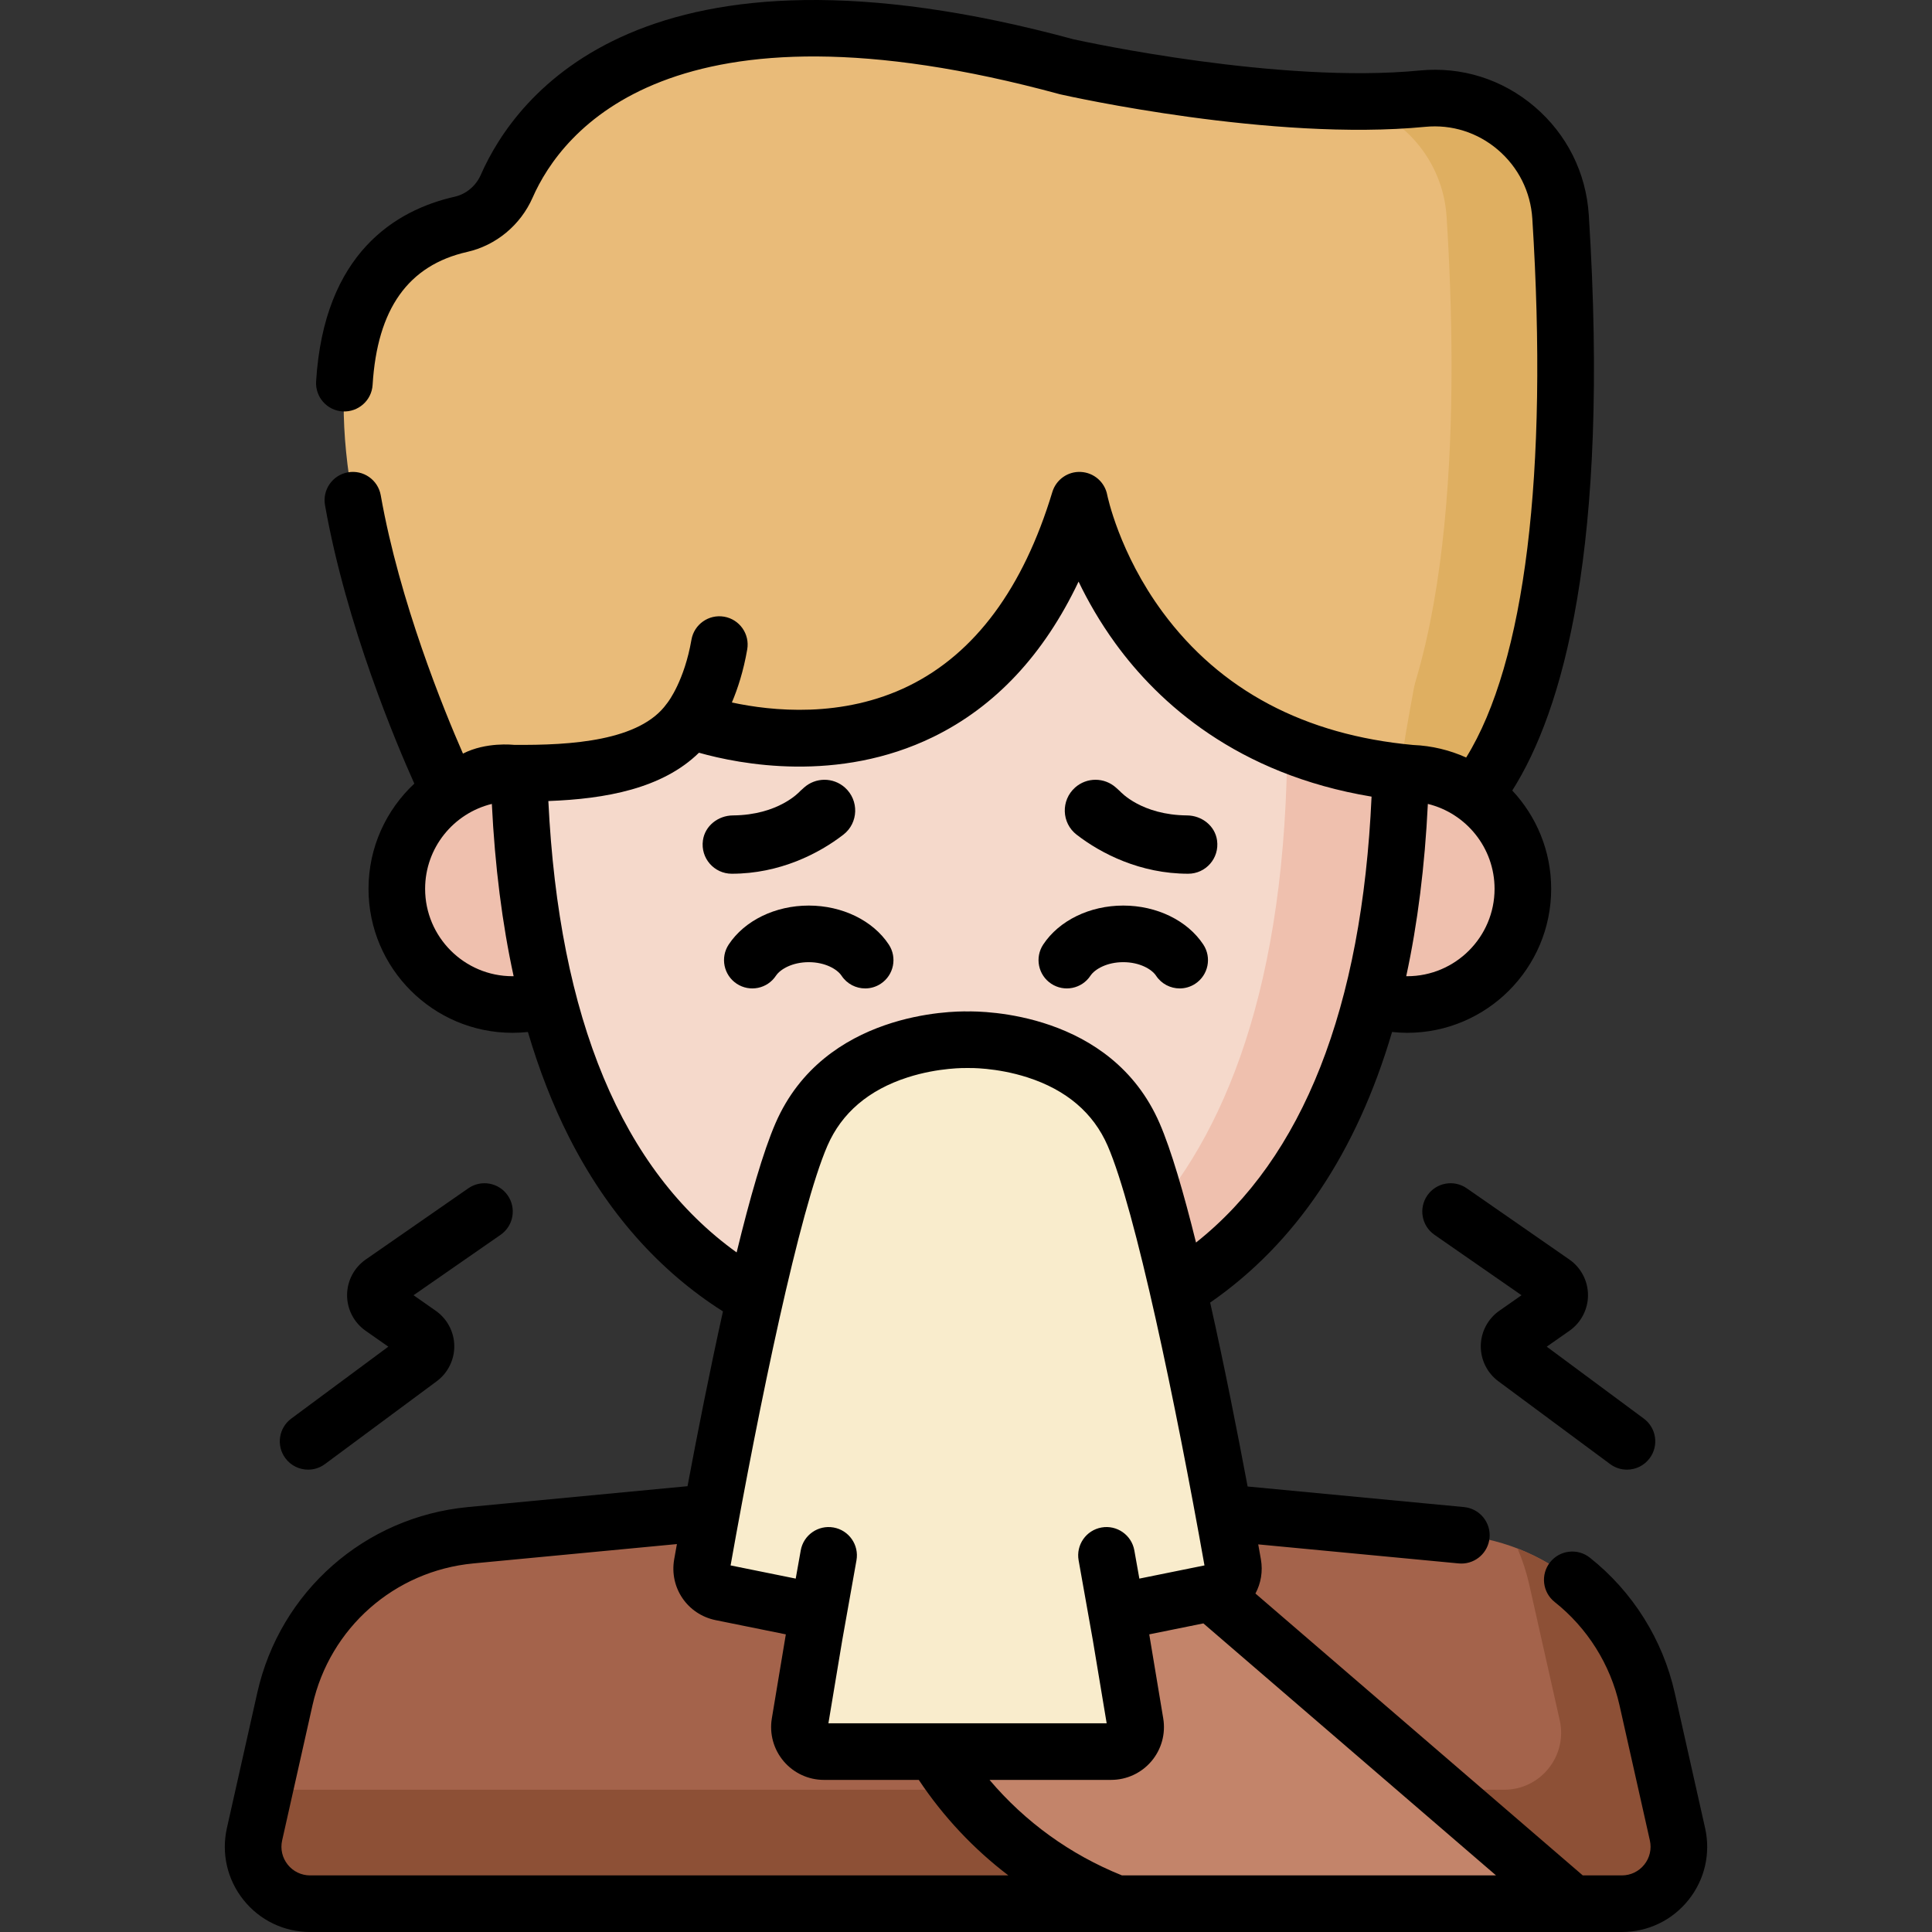 <svg id="Capa_1" enable-background="new 0 0 511.987 511.987" viewBox="0 0 511.987 511.987" xmlns="http://www.w3.org/2000/svg"><rect x="0" y="0" width="511.987" height="511.987" fill="#333333" stroke="none"/><g><g><g><path d="m118.292 208.189s-63.727-133.423 3.86-148.746c5.412-1.227 9.892-5.014 12.125-10.094 8.471-19.266 39.884-61.156 148.437-31.646 0 0 54.559 12.296 94.253 8.443 18.832-1.828 35.387 12.443 36.585 31.326 2.983 47.024 2.896 120.879-22.783 153.158z" fill="#e9bb79"/></g><g><path d="m209.825 398.758-85.103 8.087c-24.062 2.287-43.925 19.789-49.22 43.373l-8.052 35.862c-2.119 9.438 5.059 18.406 14.732 18.406h347.624c9.673 0 16.851-8.969 14.732-18.406l-8.052-35.861c-5.296-23.584-25.158-41.086-49.221-43.373l-85.103-8.087-46.168 4.9z" fill="#a4634b"/></g><g><path d="m444.537 486.08-8.053-35.861c-4.152-18.49-17.259-33.239-34.322-39.851 1.311 3.079 2.367 6.301 3.119 9.652l8.053 35.861c2.119 9.438-5.059 18.407-14.732 18.407h-328.504l-2.648 11.792c-2.119 9.438 5.059 18.406 14.732 18.406h347.624c9.672 0 16.85-8.968 14.731-18.406z" fill="#8d5036"/></g><g><path d="m291.82 349.231 7.176-44.223h-44.635-44.635l7.176 44.223c2.382 14.68.616 29.734-5.1 43.464-6.855 16.468-2.12 35.482 11.659 46.811 17.955 14.763 43.844 14.763 61.799 0 13.778-11.329 18.514-30.343 11.659-46.811-5.715-13.73-7.481-28.784-5.099-43.464z" fill="#efc0ae"/></g><g><circle cx="135.818" cy="235.54" fill="#efc0ae" r="30.661"/></g><g><circle cx="372.905" cy="235.54" fill="#efc0ae" r="30.661"/></g><g><path d="m371.336 131.533-116.974-60.314-116.974 60.314.436 43.958c-7.156 161.518 75.648 181.964 116.539 181.964s123.693-20.446 116.537-181.964z" fill="#f5d9cb"/></g><g><path d="m413.553 57.471c-1.198-18.882-17.752-33.154-36.585-31.325-6.181.6-12.723.808-19.363.732 13.959 3.292 24.79 15.457 25.751 30.593 2.975 46.896 2.893 120.474-22.577 152.89l29.991.268c25.678-32.279 25.766-106.134 22.783-153.158z" fill="#dfaf61"/></g><g><path d="m371.01 164.42h-30.197l-.11 11.071c6.356 143.468-58.261 175.629-101.44 181.027 5.433.679 10.529.937 15.098.937 40.891 0 123.695-20.445 116.539-181.964z" fill="#efc0ae"/></g><g><path d="m349.952 104.049-93.474-45.893-125.11 62.085 6.273 87.948s34.675-2.682 45.162-17.364c0 0 76.67 29.645 103.249-58.27 0 0 3.067 68.492 85.168 71.586.107-4.333 3.699-23.437 7.402-42.116 4.677-23.59-7.083-47.377-28.67-57.976z" fill="#e9bb79"/></g><g><path d="m234.546 431.17 2.295 8.262c8.281 29.81 30.187 53.939 59.06 65.055h120.751l-116.622-100.428z" fill="#c3846a"/></g><g><path d="m321.638 421.998c3.458-.7 5.727-4.023 5.111-7.496-3.792-21.395-16.695-91.681-26.342-113.868-11.43-26.29-44.007-25.097-44.007-25.097s-32.576-1.192-44.007 25.097c-9.647 22.187-22.55 92.473-26.342 113.868-.616 3.474 1.653 6.796 5.111 7.496l19.521 3.953c3.432.695 5.696 3.984 5.121 7.437l-3.866 23.222c-.66 3.961 2.395 7.567 6.411 7.567h76.1c4.016 0 7.071-3.606 6.411-7.567l-3.866-23.222c-.575-3.454 1.689-6.742 5.121-7.437z" fill="#f9eccc"/></g></g><g><path d="m415.914 352.659c3.082-2.157 4.917-5.69 4.91-9.452-.007-3.761-1.856-7.287-4.947-9.434l-27.188-18.872c-3.403-2.362-8.076-1.518-10.438 1.885s-1.518 8.075 1.884 10.438l23.075 16.017-5.887 4.119c-3.024 2.116-4.86 5.583-4.91 9.274-.05 3.69 1.69 7.206 4.656 9.403l29.619 21.949c1.342.995 2.908 1.475 4.459 1.475 2.295 0 4.561-1.049 6.032-3.034 2.466-3.328 1.768-8.025-1.561-10.491l-25.725-19.064z"/><path d="m81.655 389.461c1.552 0 3.117-.479 4.459-1.475l29.617-21.948c2.966-2.197 4.708-5.713 4.657-9.404s-1.886-7.159-4.91-9.273l-5.887-4.12 23.075-16.017c3.402-2.362 4.246-7.035 1.884-10.438s-7.033-4.248-10.438-1.885l-27.189 18.873c-3.089 2.145-4.938 5.671-4.945 9.433s1.828 7.295 4.911 9.452l6.019 4.212-25.725 19.064c-3.328 2.466-4.026 7.163-1.561 10.491 1.473 1.986 3.738 3.035 6.033 3.035z"/><path d="m451.855 484.436-8.053-35.86c-3.167-14.104-11.153-26.814-22.487-35.792-3.247-2.572-7.964-2.024-10.536 1.222-2.572 3.247-2.024 7.965 1.223 10.536 8.652 6.854 14.748 16.556 17.165 27.321l8.053 35.859c.508 2.265-.032 4.603-1.482 6.414-1.45 1.812-3.612 2.851-5.932 2.851h-10.368l-86.743-74.698c1.44-2.676 2.017-5.843 1.44-9.096-.218-1.232-.453-2.546-.7-3.928l53.12 5.048c.241.022.48.034.718.034 3.822 0 7.089-2.909 7.458-6.791.392-4.124-2.633-7.784-6.757-8.177l-57.352-5.45c-2.717-14.489-6.196-32.134-9.926-48.739 22.672-15.701 38.777-39.716 48.205-71.714 1.328.139 2.664.225 4.005.225 21.042 0 38.161-17.118 38.161-38.16 0-10.064-3.923-19.225-10.312-26.051 13.251-20.91 25.899-63.96 20.283-152.493-.713-11.239-5.827-21.449-14.4-28.75-8.51-7.244-19.301-10.646-30.394-9.566-37.015 3.593-88.57-7.565-91.731-8.263-113.942-30.92-147.82 14.808-157.1 35.912-1.293 2.941-3.879 5.109-6.918 5.798-15.602 3.537-34.638 14.901-36.726 48.956-.253 4.135 2.893 7.691 7.027 7.945 4.129.227 7.691-2.893 7.945-7.027 1.237-20.172 9.438-31.701 25.07-35.245 7.654-1.734 14.134-7.114 17.333-14.39 7.72-17.559 36.777-55.382 139.604-27.428.105.028.211.055.318.079 2.275.514 56.198 12.516 96.626 8.592 7.01-.676 13.833 1.472 19.22 6.058 5.45 4.642 8.702 11.133 9.155 18.278 4.28 67.474-1.938 117.665-17.528 142.797-4.325-1.951-9.074-3.122-14.07-3.324-28.737-2.645-51.06-14.479-66.347-35.18-11.593-15.7-14.677-30.95-14.703-31.082-.644-3.394-3.522-5.908-6.971-6.091-3.445-.198-6.576 2.013-7.577 5.318-7.702 25.475-20.497 42.759-38.031 51.371-17.611 8.649-36.366 6.672-46.891 4.403 1.544-3.642 3.074-8.322 4.066-14.072.704-4.082-2.035-7.962-6.117-8.665-4.08-.703-7.961 2.034-8.666 6.116-1.854 10.751-6.083 16.338-6.257 16.563-.071.088-.132.181-.198.271-.024.033-.055.059-.079.093-7.061 9.884-25.281 11.074-40.561 10.922-.107-.001-7.302-.833-13.45 2.32-5.046-11.509-16.792-40.204-21.791-68.459-.722-4.078-4.613-6.8-8.692-6.079-4.079.722-6.8 4.613-6.079 8.692 5.627 31.807 18.9 63.176 23.67 73.801-7.462 6.97-12.14 16.885-12.14 27.877 0 21.042 17.119 38.16 38.161 38.16 1.364 0 2.727-.074 4.079-.218 2.977 10.072 6.598 19.378 10.886 27.845 10.078 19.896 23.804 35.418 40.802 46.2-3.525 15.882-6.802 32.526-9.389 46.322l-58.183 5.53c-27.37 2.601-49.805 22.371-55.829 49.196l-8.052 35.86c-1.512 6.733.094 13.686 4.406 19.073s10.743 8.478 17.644 8.478h347.624c6.9 0 13.331-3.09 17.643-8.478 4.314-5.384 5.92-12.335 4.408-19.07zm-149.92-66.099-1.331-7.477c-.726-4.078-4.62-6.798-8.698-6.069-4.078.726-6.795 4.62-6.069 8.698l3.771 21.185 3.663 22.003h-73.738l3.666-22.018 3.768-21.171c.726-4.078-1.992-7.973-6.07-8.698-4.073-.726-7.972 1.991-8.698 6.069l-1.331 7.477-17.258-3.495c7.623-42.872 18.312-94.309 25.663-111.218 3.781-8.696 10.927-14.789 21.239-18.109 8.286-2.668 15.567-2.482 15.615-2.483.166.005.357.006.524.001.068-.01 7.354-.186 15.64 2.482 10.312 3.32 17.458 9.413 21.239 18.109 7.352 16.909 18.041 68.346 25.663 111.218zm70.97-159.636c-.083 0-.166-.007-.25-.008 3.014-13.92 4.927-29.144 5.733-45.652 10.132 2.47 17.678 11.618 17.678 22.5 0 12.77-10.39 23.16-23.161 23.16zm-237.087 0c-12.771 0-23.161-10.39-23.161-23.16 0-10.884 7.548-20.033 17.684-22.501.807 16.446 2.734 31.693 5.772 45.653-.098.001-.196.008-.295.008zm9.497-46.423c15.127-.556 30.172-3.271 39.914-12.802 10.806 3.052 36.852 8.13 62.065-4.179 16.445-8.028 29.353-21.835 38.531-41.169 2.437 5.073 5.637 10.71 9.801 16.434 11.351 15.601 32.125 34.621 67.842 40.548-2.524 55.97-18.157 95.661-46.519 118.17-3.269-13.17-6.596-24.583-9.663-31.638-12.866-29.592-47.18-29.673-50.884-29.61-3.694-.063-38.02.019-50.885 29.61-3.269 7.518-6.832 19.986-10.306 34.256-30.329-21.777-47.091-61.964-49.896-119.62zm-69.066 281.858c-1.45-1.812-1.99-4.149-1.481-6.413l8.052-35.86c4.597-20.476 21.722-35.565 42.612-37.55l53.951-5.127c-.253 1.412-.492 2.751-.715 4.007-1.336 7.539 3.499 14.636 11.007 16.156l18.574 3.762-3.708 22.268c-.677 4.066.462 8.203 3.127 11.349 2.666 3.146 6.559 4.95 10.682 4.95h25.13c6.54 9.803 14.551 18.311 23.741 25.31h-185.039c-2.321-.001-4.483-1.04-5.933-2.852zm221.075 2.851c-13.705-5.511-25.656-14.158-35.099-25.31h32.227c4.123 0 8.017-1.804 10.682-4.95s3.805-7.281 3.127-11.348l-3.707-22.269 14.346-2.905 77.55 66.781h-99.126z"/><path d="m214.32 254.978c4.342 0 7.551 1.863 8.696 3.594 1.443 2.182 3.829 3.364 6.263 3.364 1.42 0 2.857-.403 4.13-1.245 3.455-2.285 4.403-6.937 2.119-10.393-4.209-6.366-12.336-10.32-21.208-10.32s-16.998 3.954-21.208 10.32c-2.285 3.455-1.336 8.107 2.119 10.393 3.456 2.284 8.108 1.336 10.393-2.119 1.144-1.731 4.354-3.594 8.696-3.594z"/><path d="m278.578 260.691c3.457 2.284 8.108 1.336 10.393-2.119 1.145-1.73 4.354-3.594 8.696-3.594s7.552 1.863 8.696 3.594c1.443 2.182 3.829 3.364 6.263 3.364 1.42 0 2.857-.403 4.13-1.245 3.455-2.285 4.404-6.937 2.119-10.393-4.209-6.366-12.336-10.32-21.208-10.32s-16.998 3.954-21.208 10.32c-2.284 3.456-1.336 8.108 2.119 10.393z"/><path d="m223.499 221.187c4.012-3.104 4.192-9.099.408-12.478-3.1-2.768-7.787-2.753-10.87.034l-.987.893c-.24.262-5.763 6.353-17.824 6.452-3.902.032-7.403 2.741-7.947 6.605-.671 4.766 3.011 8.849 7.647 8.849 12.678 0 23.084-5.333 29.573-10.355z"/><path d="m285.303 221.187c6.489 5.022 16.895 10.355 29.572 10.355 4.636 0 8.318-4.083 7.647-8.849-.544-3.864-4.045-6.573-7.947-6.605-12.061-.1-17.583-6.19-17.824-6.452l-.987-.893c-3.082-2.787-7.77-2.802-10.87-.034-3.783 3.379-3.603 9.373.409 12.478z"/></g></g><g/><g/><g/><g/><g/><g/><g/><g/><g/><g/><g/><g/><g/><g/><g/></svg>